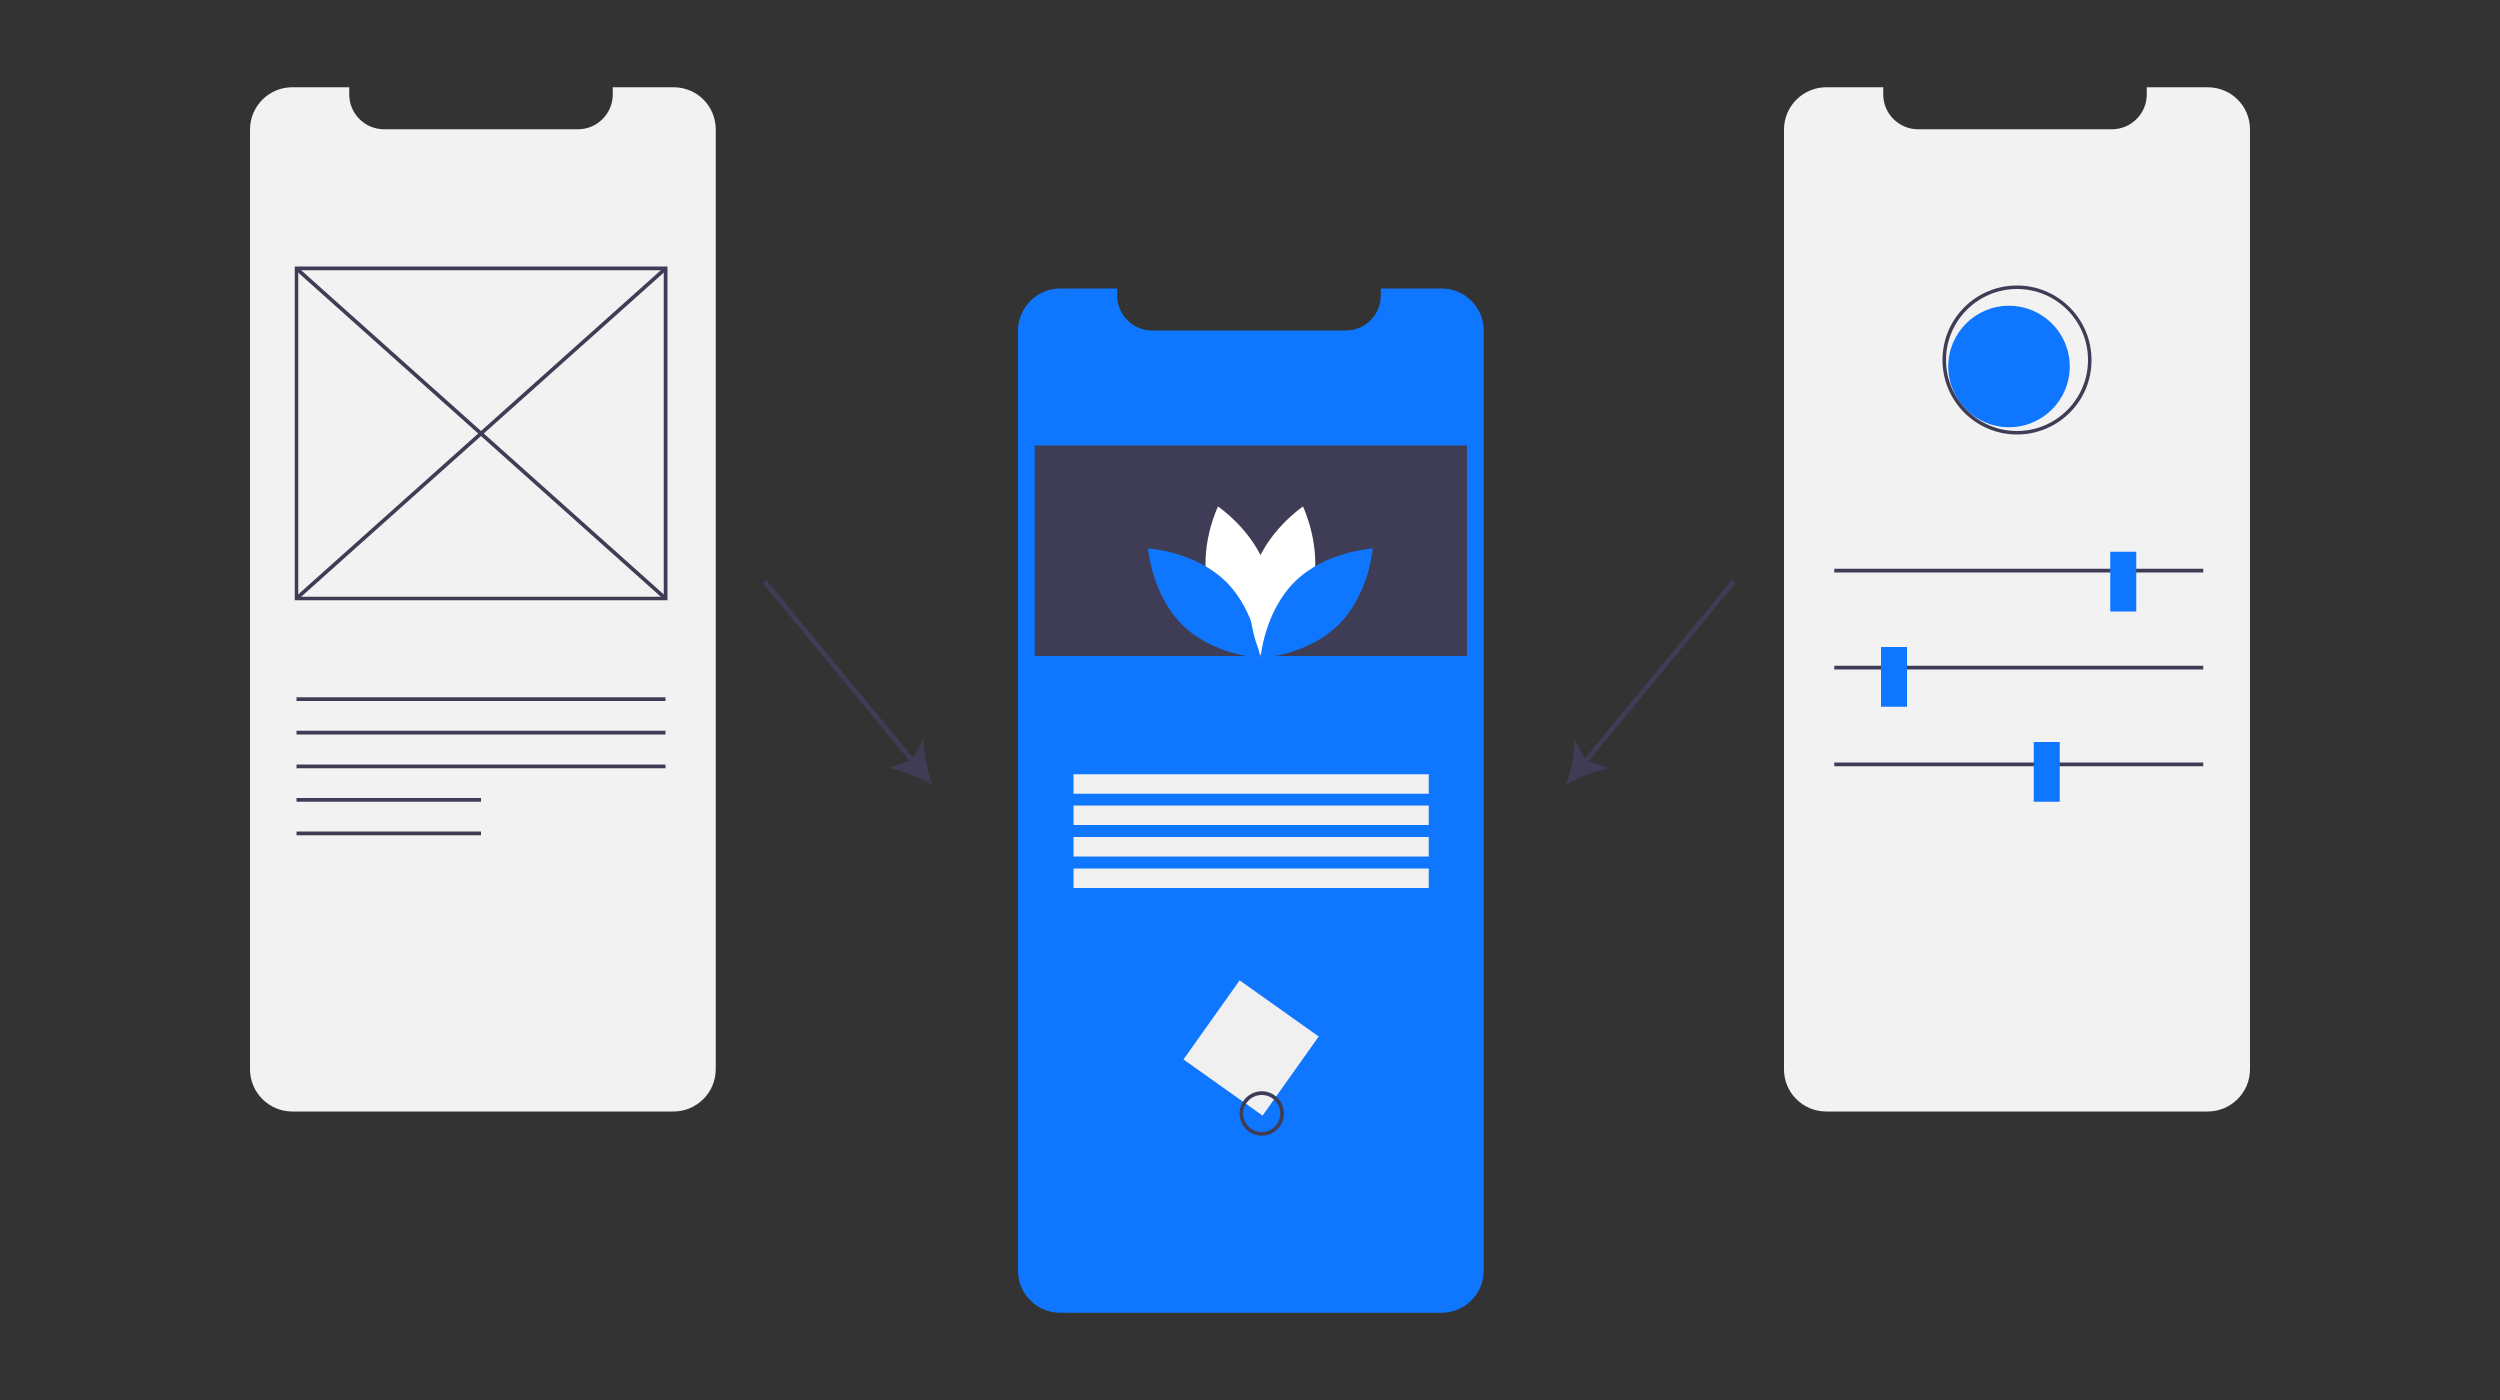 <svg xmlns="http://www.w3.org/2000/svg" xml:space="preserve" id="Layer_1" x="0" y="0" version="1.1" viewBox="0 0 1000 560"><rect x="0" y="0" width="1000" height="560" fill="#333333" stroke="none"/><style>.st0{fill:#0f77ff}.st1{fill:#3f3d56}.st2{fill:#fff}.st4{fill:#f2f2f2}</style><path d="M593.5 132.3v375.9c0 9.3-7.6 16.9-16.9 16.9H424.1c-9.3 0-16.9-7.5-16.9-16.8v-376c0-9.3 7.6-16.9 16.9-16.9h22.8v2.9c0 7.7 6.3 13.9 13.9 13.9h77.6c7.7 0 13.9-6.3 13.9-13.9v-2.9h24.3c9.4 0 16.9 7.6 16.9 16.9z" class="st0"/><path d="M413.9 178.2h172.9v84.2H413.9z" class="st1"/><path d="M483.6 236.1c4.5 16.7 20 27.1 20 27.1s8.2-16.7 3.6-33.5-20-27.1-20-27.1-8.2 16.8-3.6 33.5z" class="st2"/><path d="M490.2 232.5c12.4 12.1 13.9 30.7 13.9 30.7s-18.6-1-31-13.1c-12.4-12.1-13.9-30.7-13.9-30.7s18.5 1 31 13.1z" class="st0"/><path d="M524.8 236.1c-4.5 16.7-20 27.1-20 27.1s-8.2-16.7-3.6-33.5 20-27.1 20-27.1 8 16.8 3.6 33.5z" class="st2"/><path d="M518.1 232.5c-12.4 12.1-13.9 30.7-13.9 30.7s18.6-1 31-13.1c12.4-12.1 13.9-30.7 13.9-30.7s-18.6 1-31 13.1z" class="st0"/><path d="M429.4 309.7h142.1v7.8H429.4zm0 12.5h142.1v7.8H429.4zm0 12.6h142.1v7.8H429.4zm0 12.6h142.1v7.8H429.4zm43.99 76.379 22.46-31.638 31.638 22.461-22.461 31.638z" style="fill:#f0f0f0"/><path d="M504.7 454.3c-4.9 0-8.9-4-8.9-8.9s4-8.9 8.9-8.9 8.9 4 8.9 8.9-4 8.9-8.9 8.9zm0-16.3c-4.1 0-7.4 3.3-7.4 7.4s3.3 7.4 7.4 7.4 7.4-3.3 7.4-7.4c0-4.1-3.3-7.4-7.4-7.4z" class="st1"/><path d="M286.3 51.8v375.9c0 9.3-7.6 16.9-16.9 16.9H116.9c-9.3 0-16.9-7.6-16.9-16.9V51.8c0-9.3 7.6-16.9 16.9-16.9h22.8v2.9c0 7.7 6.3 13.9 13.9 13.9h77.6c7.7 0 13.9-6.3 13.9-13.9v-2.9h24.3c9.4 0 16.9 7.5 16.9 16.9z" class="st4"/><path d="M267 240.1H117.9V106.6H267v133.5zm-147.7-1.4h146.2V108.1H119.3v130.6z" class="st1"/><path d="m118.11 107.995 1-1.118 147.61 131.968-1 1.118z" class="st1"/><path d="M118.092 238.82 265.7 106.854l1 1.118L119.09 239.94zm.508 40.08h147.6v1.5H118.6zm0 13.4h147.6v1.5H118.6zm0 13.5h147.6v1.5H118.6zm0 13.4h73.8v1.5h-73.8zm0 13.4h73.8v1.5h-73.8z" class="st1"/><path d="M900 51.8v375.9c0 9.3-7.6 16.9-16.9 16.9H730.5c-9.3 0-16.9-7.5-16.9-16.8v-376c0-9.3 7.6-16.9 16.9-16.9h22.8v2.9c0 7.7 6.3 13.9 13.9 13.9h77.6c7.7 0 13.9-6.3 13.9-13.9v-2.9H883c9.5 0 17 7.5 17 16.9z" class="st4"/><path d="M733.7 227.5h147.6v1.5H733.7zm0 38.8h147.6v1.5H733.7zm0 38.7h147.6v1.5H733.7z" class="st1"/><circle cx="803.6" cy="146.6" r="24.3" class="st0"/><path d="M844.1 220.7h10.4v23.9h-10.4zm-91.7 38.1h10.4v23.9h-10.4zm61.1 38h10.4v23.9h-10.4z" class="st0"/><path d="M806.8 173.8c-16.4 0-29.8-13.3-29.8-29.8s13.3-29.8 29.8-29.8c16.4 0 29.8 13.3 29.8 29.8.1 16.4-13.3 29.8-29.8 29.8zm0-58.2c-15.6 0-28.4 12.7-28.4 28.4 0 15.6 12.7 28.4 28.4 28.4 15.6 0 28.4-12.7 28.4-28.4s-12.7-28.4-28.4-28.4zM305.082 233.24l1.465-1.21 59.851 72.483-1.465 1.21z" class="st1"/><path d="M372.9 314c-5-2.9-11.8-5.9-17.3-6.8l9-3.2 4.8-8.3c0 5.5 1.6 12.8 3.5 18.3zm260.048-9.503 59.83-72.5 1.466 1.21-59.83 72.5z" class="st1"/><path d="M626.4 314c1.9-5.4 3.5-12.7 3.3-18.2l4.8 8.3 9 3.2c-5.2.8-12.2 3.8-17.1 6.7z" class="st1"/></svg>